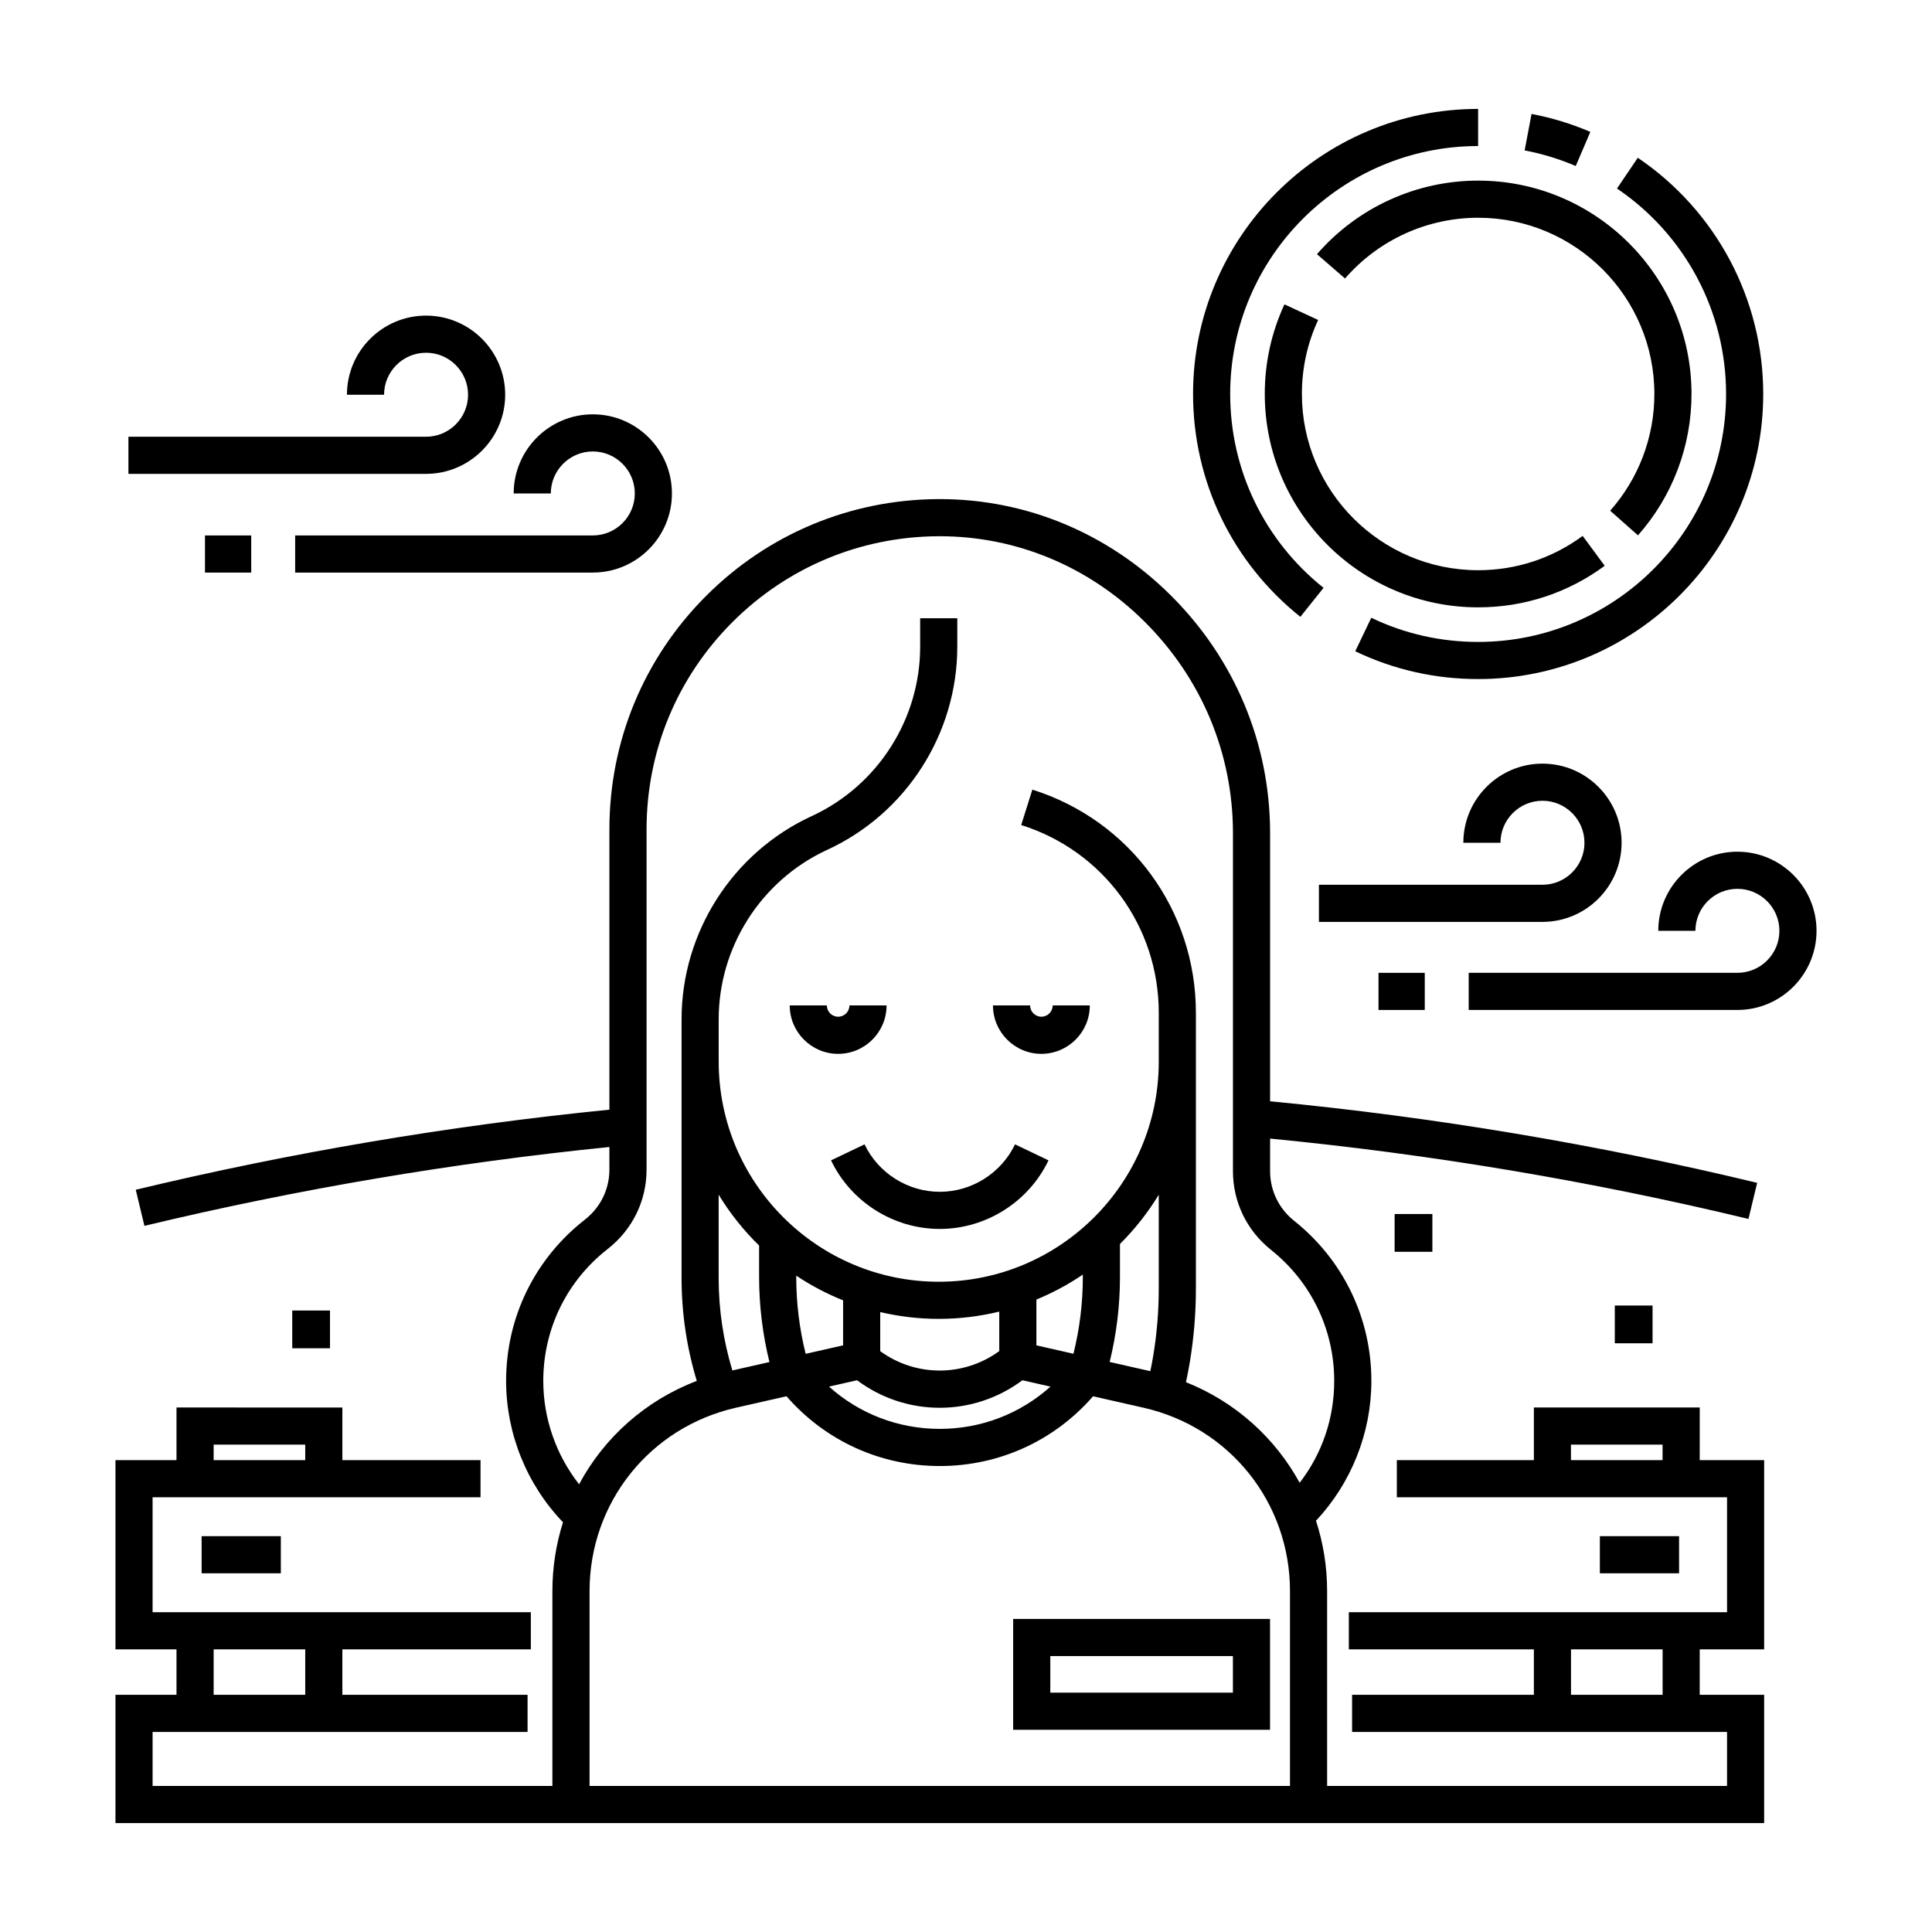<?xml version="1.0" encoding="UTF-8"?>
<!-- Uploaded to: ICON Repo, www.svgrepo.com, Generator: ICON Repo Mixer Tools -->
<svg fill="#000000" width="800px" height="800px" version="1.1" viewBox="144 144 512 512" xmlns="http://www.w3.org/2000/svg">
 <g>
  <path d="m221.45 491.3h10.004v10.004h-10.004z"/>
  <path d="m513.59 465.73h10.004v10.008h-10.004z"/>
  <path d="m571.94 489.98h10.004v10.004h-10.004z"/>
  <path d="m378.95 410.45h-9.84c0 1.648-1.344 2.992-2.992 2.992-1.648 0-2.992-1.34-2.992-2.992h-9.84c0 7.074 5.758 12.832 12.832 12.832 7.074 0 12.832-5.754 12.832-12.832z"/>
  <path d="m393.05 459.84c-8.465 0-16.293-4.938-19.938-12.574l-8.879 4.238c5.269 11.043 16.578 18.176 28.816 18.176 12.227 0 23.535-7.133 28.816-18.172l-8.875-4.242c-3.656 7.637-11.48 12.574-19.941 12.574z"/>
  <path d="m419.98 423.28c7.074 0 12.832-5.758 12.832-12.832h-9.84c0 1.648-1.34 2.992-2.992 2.992-1.648 0-2.992-1.34-2.992-2.992h-9.84c0 7.078 5.758 12.832 12.832 12.832z"/>
  <path d="m412.5 602.41h68.074v-29.375h-68.074zm9.84-19.535h48.395v9.695h-48.395z"/>
  <path d="m197.43 551.1h20.992v9.84h-20.992z"/>
  <path d="m567.98 551.1h20.992v9.84h-20.992z"/>
  <path d="m594.45 517h-43.957v13.949h-36.316v9.84h87.508v30.465l-100.23 0.004v9.84h49.039v12.043h-48.176v9.84h48.176v0.004h43.957v-0.004h7.231v14.316h-105.98v-51.637c0-6.496-1.035-12.766-2.949-18.648 9.359-9.988 14.676-23.312 14.676-37.059 0-16.598-7.453-32.055-20.457-42.414-4.055-3.227-6.379-8.016-6.379-13.137v-8.664c42.598 4.129 85.219 11.281 126.77 21.293l2.305-9.566c-42.305-10.191-85.711-17.453-129.08-21.613v-71.074c0-23.789-9.375-46.191-26.398-63.078-16.547-16.418-38.238-25.434-61.148-25.434-0.23 0-0.461 0-0.691 0.004-23.121 0.184-44.859 9.285-61.207 25.633-16.535 16.527-25.645 38.512-25.645 61.898v74.273c-42.16 4.211-84.34 11.34-125.52 21.223l2.297 9.57c40.426-9.703 81.828-16.723 123.22-20.898v6.016c0 5.188-2.371 10.02-6.508 13.246-13.262 10.344-20.863 25.914-20.863 42.719 0 13.969 5.465 27.441 15.078 37.473-1.828 5.762-2.812 11.895-2.812 18.234v51.637l-105.95 0.004v-14.316h6.336v0.004h43.953v-0.004h49.082v-9.84h-49.082v-12.043h49.949v-9.84h-100.24v-30.465h86.906v-9.84h-36.613v-13.949l-43.957-0.004v13.949h-16.176v50.145h16.176v12.043h-16.176v33.996h436.92v-33.996h-17.074v-12.043h17.074v-50.145h-17.074zm-9.84 76.141h-24.277v-12.043h24.277zm-383.99-66.301h24.273v4.109l-24.273 0.004zm0 54.258h24.273v12.043h-24.273zm285.24 36.199h-185.62v-51.637c0-23.438 15.965-43.426 38.824-48.605l13.371-3.031c10.246 11.789 24.875 18.488 40.617 18.488s30.371-6.699 40.621-18.484l13.367 3.031c22.859 5.18 38.82 25.168 38.82 48.605zm-137.95-112.34-9.824 2.227c-2.402-7.938-3.633-16.141-3.633-24.457v-22.125c2.996 4.941 6.609 9.461 10.719 13.477v8.41c0.008 7.59 0.934 15.125 2.738 22.469zm67.043 4.824 7.434 1.684c-8.008 7.188-18.34 11.203-29.344 11.203s-21.336-4.016-29.34-11.203l7.426-1.684c13.012 9.719 30.781 9.738 43.824 0zm-37.684-7.711v-10.355c4.984 1.164 10.172 1.801 15.504 1.801 5.527 0 10.895-0.68 16.043-1.926v10.465c-9.434 6.875-22.133 6.871-31.547 0.016zm41.387-1.539v-12.133c4.34-1.789 8.465-4.008 12.305-6.613v0.703c0 6.852-0.844 13.648-2.484 20.27zm-51.227 0-9.922 2.25c-1.645-6.629-2.492-13.434-2.492-20.293l0.004-0.422c3.875 2.59 8.035 4.781 12.414 6.543zm70.645 4.402c1.801-7.336 2.727-14.863 2.727-22.445v-8.82c3.934-3.91 7.391-8.289 10.281-13.055v24.891c0 5.981-0.496 12-1.48 17.887-0.223 1.328-0.477 2.656-0.75 3.984zm20.223 5.356c0.375-1.754 0.719-3.516 1.012-5.273 1.074-6.422 1.617-12.984 1.617-19.508v-59.988c0-0.051 0.004-0.102 0.004-0.152h-0.004v-12.969c0-27.203-17.418-50.969-43.34-59.141l-2.957 9.383c21.805 6.875 36.457 26.867 36.457 49.754v13.121c-0.082 32.082-26.207 58.16-58.309 58.16-32.152 0-58.312-26.16-58.312-58.312h-0.004v-11.234c0-19.055 11.082-36.535 28.277-44.688l0.484-0.223c20.941-9.645 34.473-30.781 34.473-53.848v-7.535h-9.84v7.535c0 19.051-11.066 36.523-28.238 44.672l-0.516 0.238c-20.945 9.652-34.477 30.789-34.477 53.848v68.598c0 9.254 1.363 18.391 4.031 27.227-13.609 5.188-24.551 15-31.188 27.395-6.094-7.758-9.492-17.422-9.492-27.398 0-13.754 6.223-26.496 17.078-34.961 6.539-5.109 10.293-12.766 10.293-21.004v-90.184c0-20.758 8.082-40.27 22.762-54.938 14.512-14.512 33.805-22.59 54.324-22.754 0.203-0.004 0.406-0.004 0.609-0.004 20.297 0 39.527 8.004 54.219 22.578 15.148 15.027 23.488 34.949 23.488 56.094v89.621c0 8.137 3.68 15.73 10.09 20.832 10.645 8.48 16.746 21.137 16.746 34.719 0 9.941-3.215 19.309-9.16 27.004-6.523-11.945-17.059-21.453-30.129-26.664zm126.3 20.664h-24.277v-4.109h24.277z"/>
  <path d="m479.18 248.41c0 31.18 25.363 56.543 56.543 56.543 12.176 0 23.773-3.809 33.539-11.016l-5.844-7.918c-8.062 5.949-17.641 9.094-27.699 9.094-25.75 0-46.703-20.949-46.703-46.703 0-6.852 1.449-13.449 4.305-19.613l-8.926-4.137c-3.461 7.465-5.215 15.457-5.215 23.75z"/>
  <path d="m578.08 285.87c9.148-10.34 14.188-23.641 14.188-37.461 0-31.18-25.363-56.543-56.543-56.543-16.391 0-31.957 7.106-42.711 19.492l7.43 6.449c8.883-10.234 21.746-16.102 35.281-16.102 25.754 0 46.703 20.949 46.703 46.703 0 11.414-4.16 22.402-11.715 30.938z"/>
  <path d="m601.43 248.41c0 36.23-29.477 65.707-65.707 65.707-9.918 0-19.449-2.152-28.32-6.398l-4.246 8.875c10.211 4.887 21.168 7.363 32.57 7.363 41.656 0 75.547-33.891 75.547-75.547 0-25.105-12.426-48.504-33.238-62.598l-5.516 8.148c18.102 12.258 28.91 32.613 28.91 54.449z"/>
  <path d="m565.46 178.95c-4.996-2.141-10.238-3.742-15.582-4.754l-1.832 9.668c4.641 0.879 9.195 2.269 13.539 4.133z"/>
  <path d="m488.61 307.47 6.141-7.688c-15.723-12.555-24.738-31.281-24.738-51.371 0-36.23 29.477-65.707 65.703-65.707v-9.84c-41.656 0-75.543 33.891-75.543 75.547 0.004 23.098 10.367 44.625 28.438 59.059z"/>
  <path d="m277.88 248.61c0-11.562-9.406-20.969-20.969-20.969s-20.969 9.406-20.969 20.969h9.84c0-6.137 4.992-11.129 11.129-11.129s11.129 4.992 11.129 11.129-4.992 11.129-11.129 11.129h-78.879v9.84h78.879c11.562 0 20.969-9.41 20.969-20.969z"/>
  <path d="m301.1 263.64c6.137 0 11.129 4.992 11.129 11.129 0 6.137-4.992 11.129-11.129 11.129h-78.879v9.84h78.879c11.562 0 20.969-9.406 20.969-20.969s-9.406-20.969-20.969-20.969-20.969 9.406-20.969 20.969h9.84c0-6.137 4.992-11.129 11.129-11.129z"/>
  <path d="m198.32 285.9h12.258v9.84h-12.258z"/>
  <path d="m604.43 369.71c-11.562 0-20.969 9.406-20.969 20.969h9.84c0-6.137 4.992-11.129 11.129-11.129s11.129 4.992 11.129 11.129c0 6.137-4.992 11.129-11.129 11.129h-71.211v9.84h71.211c11.562 0 20.969-9.406 20.969-20.969s-9.406-20.969-20.969-20.969z"/>
  <path d="m573.74 367.34c0-11.562-9.406-20.969-20.969-20.969s-20.969 9.406-20.969 20.969h9.84c0-6.137 4.992-11.129 11.129-11.129s11.129 4.992 11.129 11.129c0 6.137-4.992 11.129-11.129 11.129h-59.242v9.84h59.242c11.562 0 20.969-9.406 20.969-20.969z"/>
  <path d="m509.32 401.81h12.258v9.84h-12.258z"/>
 </g>
</svg>